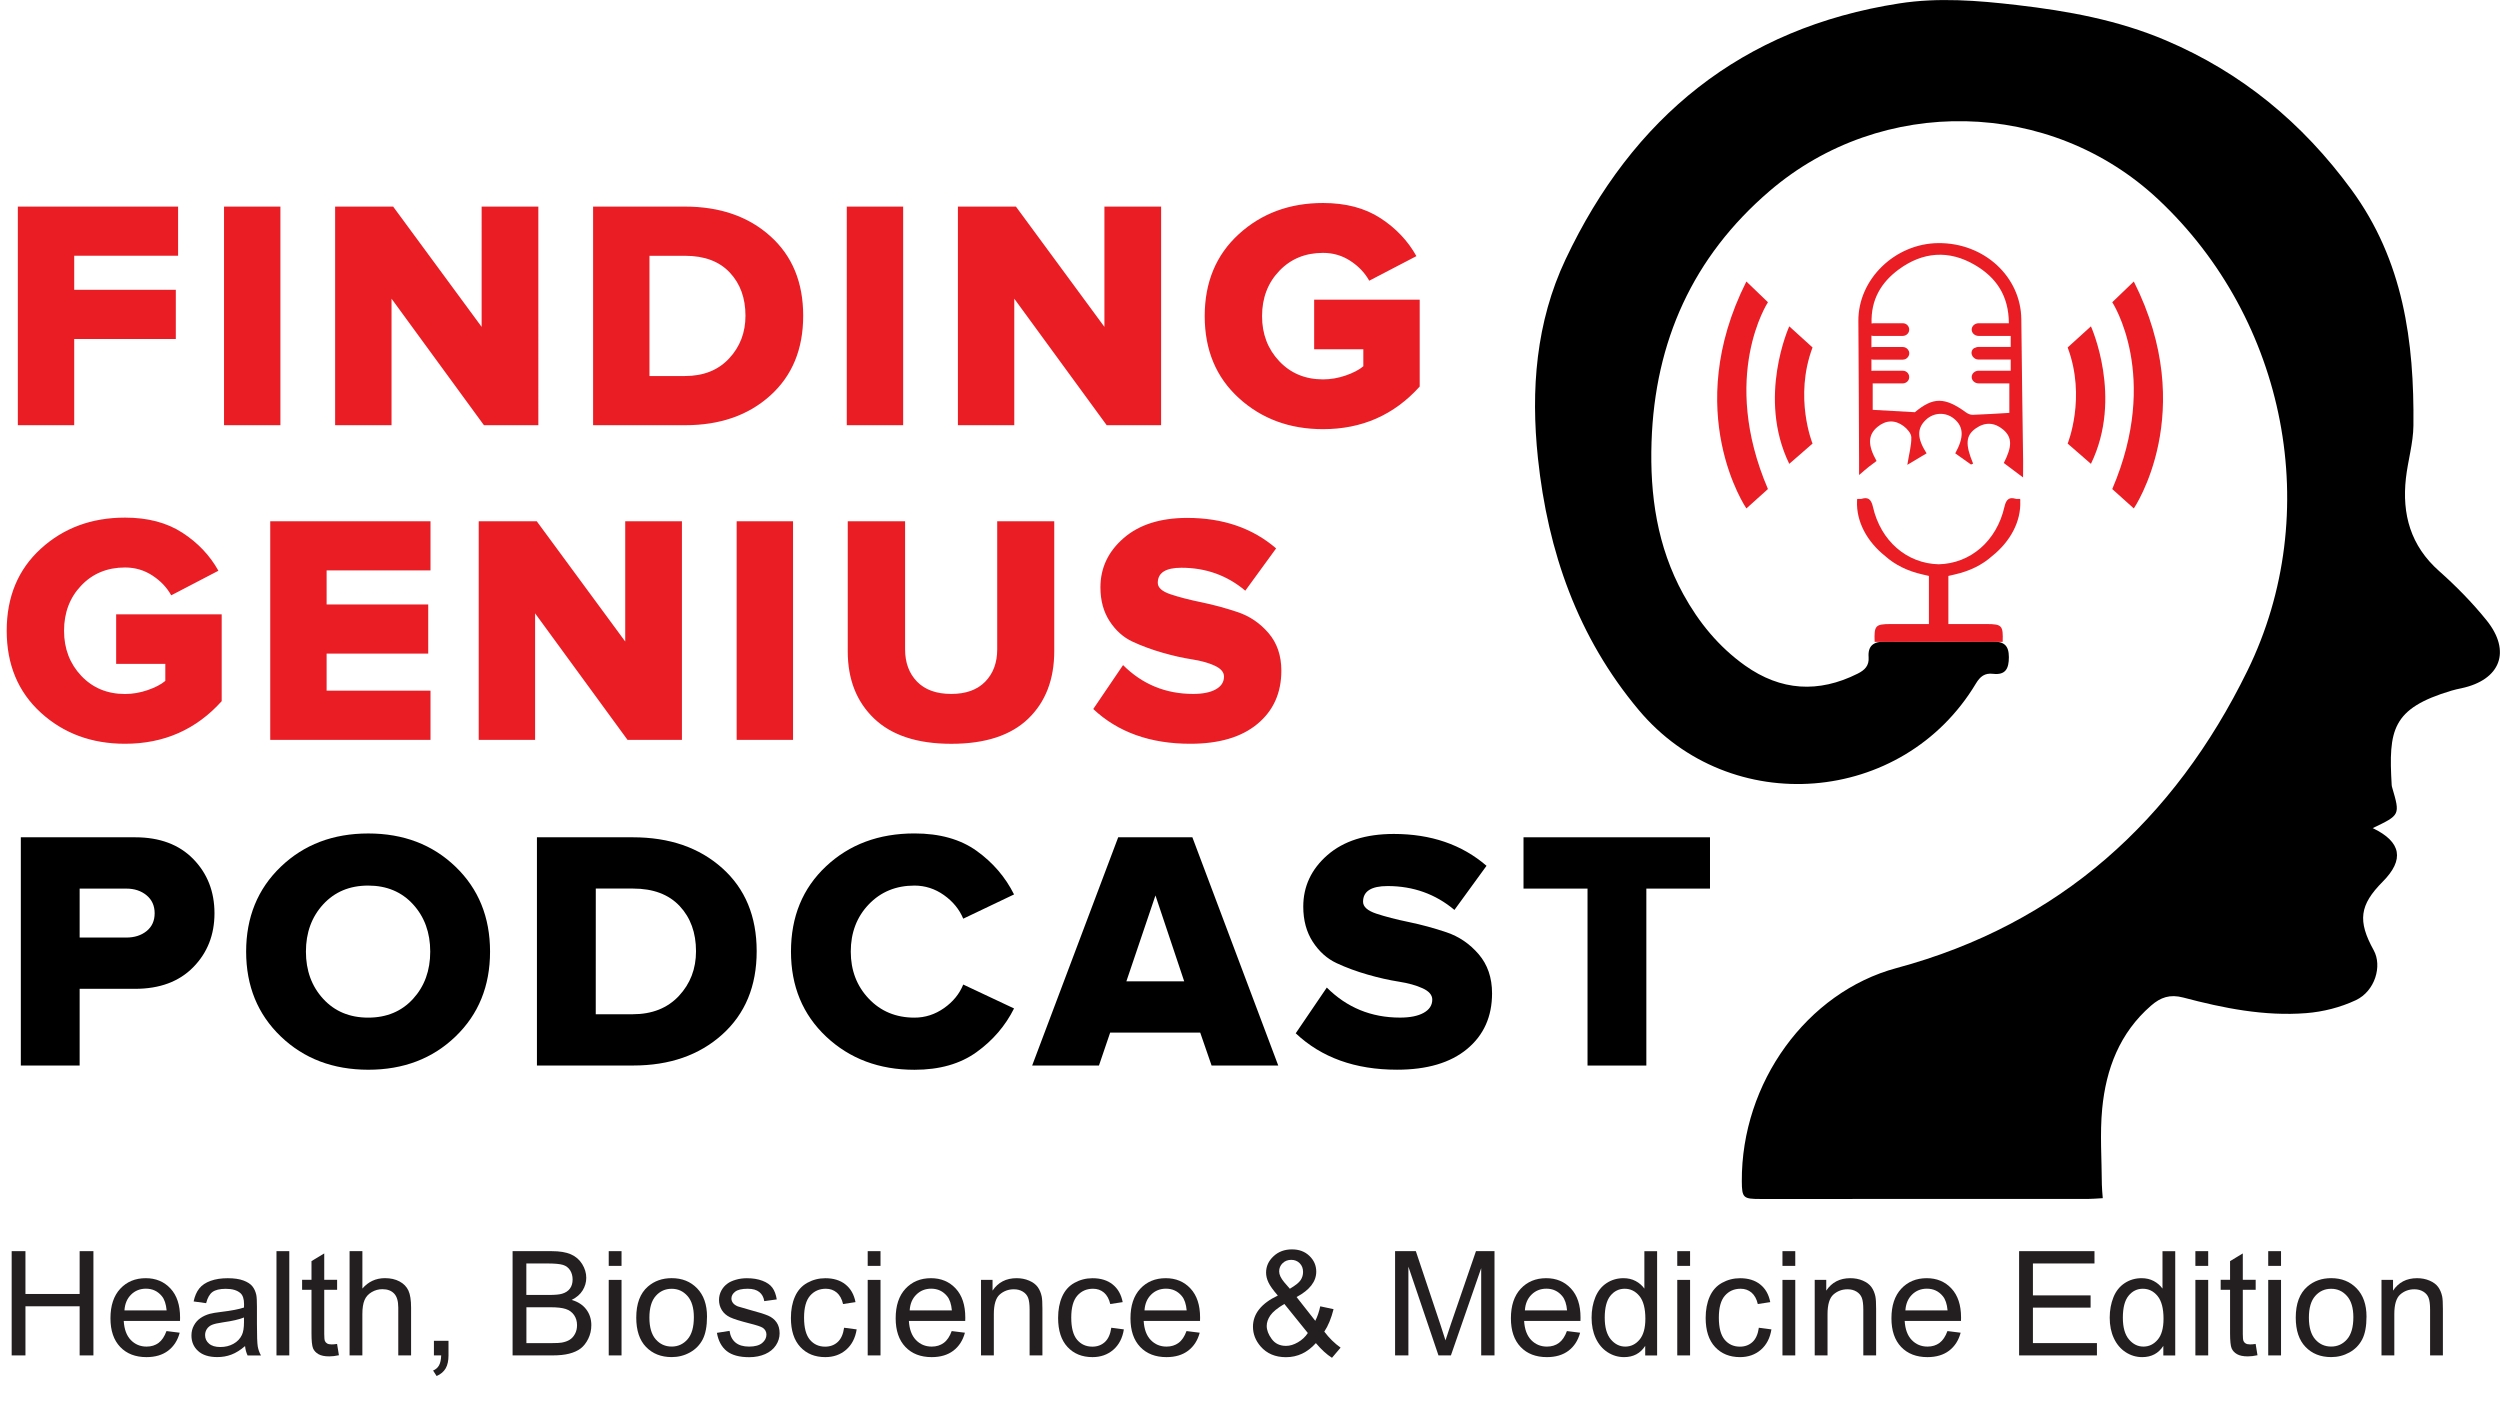 <?xml version="1.0" encoding="UTF-8"?> <!-- Generator: Adobe Illustrator 24.0.0, SVG Export Plug-In . SVG Version: 6.00 Build 0) --> <svg xmlns="http://www.w3.org/2000/svg" xmlns:xlink="http://www.w3.org/1999/xlink" version="1.1" id="Layer_1" x="0px" y="0px" viewBox="0 0 745.53 418.3" style="enable-background:new 0 0 745.53 418.3;" xml:space="preserve"> <style type="text/css"> .st0{fill:#EA1C24;} .st1{enable-background:new ;} .st2{fill:#231F20;} </style> <g> <path class="st0" d="M354.95,221.8c-11.92,0-21.57-3.45-28.93-10.36l8.89-13.1c5.73,5.73,12.71,8.6,20.92,8.6 c2.87,0,5.12-0.46,6.74-1.37c1.63-0.91,2.44-2.18,2.44-3.81c0-1.3-0.91-2.38-2.74-3.23c-1.82-0.85-4.1-1.48-6.84-1.91 c-2.74-0.42-5.68-1.09-8.84-2s-6.11-2-8.85-3.27c-2.74-1.27-5.02-3.31-6.84-6.11s-2.74-6.16-2.74-10.07c0-5.8,2.31-10.7,6.94-14.71 c4.63-4.01,10.95-6.01,18.96-6.01c10.62,0,19.45,3.03,26.49,9.09l-9.19,12.61c-5.41-4.56-11.76-6.84-19.06-6.84 c-4.69,0-7.04,1.5-7.04,4.5c0,1.43,1.27,2.57,3.81,3.42c2.54,0.85,5.62,1.65,9.24,2.39c3.62,0.75,7.22,1.73,10.8,2.93 c3.58,1.21,6.65,3.29,9.19,6.26c2.54,2.96,3.81,6.69,3.81,11.19c0,6.65-2.38,11.94-7.13,15.88 C370.23,219.83,363.55,221.8,354.95,221.8 M306.62,214.33c-5.18,4.98-12.82,7.48-22.92,7.48s-17.77-2.51-23.02-7.53 s-7.87-11.7-7.87-20.04v-38.8h17.1v38.21c0,3.97,1.19,7.18,3.57,9.63c2.38,2.44,5.78,3.66,10.21,3.66c4.37,0,7.74-1.22,10.12-3.66 s3.57-5.65,3.57-9.63v-38.21h17.01v38.7C314.39,202.61,311.8,209.34,306.62,214.33z M236.49,220.63h-16.81v-65.19h16.81V220.63z M203.35,220.63h-16.22l-27.56-37.73v37.73h-16.81v-65.19h17.3l26.39,35.87v-35.87h16.91v65.19H203.35z M128.38,220.63H80.59 v-65.19h47.79v14.66H97.4v10.16h30.3v14.66H97.4v11.04h30.98V220.63z M37.28,221.8c-9.97,0-18.34-3.1-25.12-9.29 C5.39,206.33,2,198.18,2,188.08c0-10.1,3.39-18.24,10.16-24.43c6.78-6.19,15.15-9.29,25.12-9.29c6.78,0,12.48,1.5,17.1,4.5 c4.63,3,8.21,6.78,10.75,11.34l-14.07,7.33c-1.3-2.35-3.18-4.32-5.62-5.91c-2.44-1.6-5.16-2.39-8.16-2.39 c-5.28,0-9.63,1.79-13.05,5.38c-3.42,3.58-5.13,8.08-5.13,13.49c0,5.34,1.71,9.82,5.13,13.44s7.77,5.42,13.05,5.42 c2.28,0,4.54-0.39,6.79-1.17s3.99-1.69,5.23-2.74v-5.08H34.64V183.2h31.47v25.9C58.49,217.57,48.88,221.8,37.28,221.8z M394.54,127.98c-9.97,0-18.34-3.1-25.12-9.29s-10.16-14.33-10.16-24.43s3.39-18.24,10.16-24.43c6.78-6.19,15.15-9.29,25.12-9.29 c6.78,0,12.48,1.5,17.1,4.5c4.63,3,8.21,6.78,10.75,11.34l-14.07,7.33c-1.3-2.35-3.18-4.32-5.62-5.91 c-2.44-1.6-5.16-2.39-8.16-2.39c-5.28,0-9.63,1.79-13.05,5.38c-3.42,3.58-5.13,8.08-5.13,13.49c0,5.34,1.71,9.82,5.13,13.44 s7.77,5.42,13.05,5.42c2.28,0,4.54-0.39,6.79-1.17s3.99-1.69,5.23-2.74v-5.08H391.9V89.37h31.47v25.9 C415.75,123.74,406.14,127.98,394.54,127.98z M346.25,126.8h-16.22l-27.56-37.73v37.73h-16.81V61.61h17.3l26.39,35.87V61.61h16.91 L346.25,126.8L346.25,126.8z M269.33,126.8h-16.81V61.61h16.81V126.8z M204.23,112.14c5.54,0,9.94-1.74,13.19-5.23 c3.26-3.49,4.89-7.74,4.89-12.75c0-5.28-1.56-9.58-4.69-12.9s-7.56-4.98-13.29-4.98h-10.65v35.87L204.23,112.14L204.23,112.14z M204.33,126.8h-27.46V61.61h27.37c10.43,0,18.91,2.93,25.46,8.8c6.55,5.86,9.82,13.78,9.82,23.75s-3.27,17.9-9.82,23.8 C223.15,123.86,214.69,126.8,204.33,126.8z M160.54,126.8h-16.22l-27.56-37.73v37.73H99.94V61.61h17.3l26.39,35.87V61.61h16.91 L160.54,126.8L160.54,126.8z M83.62,126.8H66.81V61.61h16.81C83.62,61.61,83.62,126.8,83.62,126.8z M22.13,126.8H5.32V61.61h47.79 v14.66H22.13v10.16h30.3v14.66h-30.3C22.13,101.09,22.13,126.8,22.13,126.8z"></path> <path d="M23.75,279.59L23.75,279.59h13.9c2.46,0,4.48-0.65,6.08-1.94c1.59-1.3,2.39-3.06,2.39-5.31c0-2.24-0.81-4.03-2.42-5.36 c-1.61-1.33-3.63-1.99-6.05-1.99h-13.9C23.75,264.99,23.75,279.59,23.75,279.59z M6.21,317.76v-68.07h34.08 c7.34,0,13.12,2.16,17.34,6.48s6.33,9.72,6.33,16.19c0,6.41-2.11,11.77-6.33,16.07c-4.22,4.3-10,6.45-17.34,6.45H23.75v22.87 L6.21,317.76L6.21,317.76z"></path> <path d="M96.37,269.7L96.37,269.7c-3.43,3.74-5.14,8.43-5.14,14.08s1.71,10.34,5.14,14.08s7.9,5.61,13.42,5.61s9.99-1.87,13.4-5.61 s5.11-8.43,5.11-14.08s-1.7-10.34-5.11-14.08s-7.88-5.61-13.4-5.61C104.27,264.09,99.8,265.96,96.37,269.7 M83.74,309.09 c-6.89-6.61-10.34-15.05-10.34-25.31s3.45-18.7,10.34-25.31c6.89-6.61,15.59-9.92,26.08-9.92s19.17,3.31,26.03,9.92 c6.86,6.61,10.29,15.05,10.29,25.31s-3.43,18.7-10.29,25.31s-15.54,9.92-26.03,9.92C99.33,319,90.63,315.7,83.74,309.09z"></path> <path d="M177.66,302.46L177.66,302.46h11.01c5.78,0,10.37-1.82,13.78-5.46c3.4-3.64,5.11-8.08,5.11-13.33 c0-5.51-1.63-10.01-4.88-13.48c-3.26-3.47-7.89-5.21-13.9-5.21h-11.11L177.66,302.46L177.66,302.46z M160.12,317.76v-68.07h28.6 c10.91,0,19.79,3.06,26.65,9.19c6.85,6.13,10.28,14.39,10.28,24.79s-3.43,18.68-10.28,24.84s-15.7,9.24-26.55,9.24h-28.7V317.76z"></path> <path d="M235.88,283.77c0-10.4,3.48-18.87,10.44-25.41c6.96-6.54,15.75-9.82,26.38-9.82c7.54,0,13.73,1.74,18.56,5.21 c4.83,3.47,8.55,7.8,11.14,12.98l-15.15,7.23c-1.16-2.79-3.08-5.13-5.75-7.03c-2.67-1.89-5.61-2.84-8.8-2.84 c-5.51,0-10.06,1.87-13.63,5.61s-5.36,8.43-5.36,14.08c0,5.58,1.79,10.26,5.36,14.03s8.11,5.66,13.63,5.66 c3.19,0,6.13-0.95,8.82-2.84c2.69-1.89,4.6-4.24,5.73-7.03l15.15,7.13c-2.59,5.18-6.32,9.53-11.19,13.03 c-4.87,3.51-11.04,5.26-18.51,5.26c-10.53,0-19.3-3.29-26.31-9.87C239.38,302.56,235.88,294.1,235.88,283.77"></path> <path d="M335.9,292.64L335.9,292.64h17.24l-8.57-25.61L335.9,292.64z M307.8,317.76l25.66-68.07h22.12l25.61,68.07h-19.88 l-3.39-9.82h-26.86l-3.34,9.82H307.8z"></path> <path d="M386.4,308.14l9.27-13.64c5.98,5.97,13.25,8.96,21.83,8.96c2.99,0,5.34-0.47,7.05-1.42s2.57-2.26,2.57-3.96 c0-1.36-0.96-2.48-2.87-3.36c-1.91-0.88-4.29-1.54-7.15-1.99c-2.86-0.45-5.94-1.14-9.24-2.09c-3.31-0.95-6.39-2.08-9.24-3.41 c-2.86-1.33-5.23-3.45-7.13-6.37c-1.89-2.92-2.84-6.42-2.84-10.5c0-6.06,2.41-11.18,7.22-15.38c4.82-4.19,11.41-6.29,19.78-6.29 c11.09,0,20.31,3.17,27.65,9.5l-9.57,13.16c-5.65-4.74-12.29-7.12-19.93-7.12c-4.88,0-7.32,1.56-7.32,4.68 c0,1.49,1.33,2.68,3.99,3.56s5.87,1.71,9.64,2.49c3.77,0.78,7.52,1.8,11.26,3.06c3.74,1.26,6.93,3.44,9.59,6.54 s3.99,6.99,3.99,11.67c0,6.94-2.48,12.47-7.45,16.59S425.57,319,416.6,319C404.14,319,394.07,315.38,386.4,308.14"></path> <polygon points="454.33,264.99 454.33,249.69 509.94,249.69 509.94,264.99 490.96,264.99 490.96,317.76 473.42,317.76 473.42,264.99 "></polygon> <path d="M707.57,246.95c8.61,4.13,9.48,9.44,2.98,15.98c-6.91,6.97-7.53,11.68-2.68,20.45c2.58,4.67,0.41,12.18-5.34,14.89 c-4.55,2.14-9.77,3.47-14.8,3.86c-12.46,0.98-24.67-1.48-36.65-4.65c-3.99-1.05-6.76-0.07-9.62,2.42 c-9.36,8.12-13.42,18.88-14.56,30.72c-0.72,7.48-0.13,15.09-0.1,22.65c0.01,1.22,0.16,2.45,0.27,4.04 c-1.72,0.09-3.07,0.23-4.42,0.23c-32.57,0.01-65.15,0.01-97.72,0.01c-5.04,0-5.47-0.3-5.5-5.27c-0.17-29.4,19.39-56.41,46.16-63.6 c48.62-13.07,82.8-44.1,104.63-88.68c23.02-47.03,11.62-104.7-26.62-140.55c-32.08-30.07-82.39-31.23-115.92-2.46 c-22.86,19.61-34.18,44.81-35.17,74.77c-0.53,15.89,1.67,31.22,9.45,45.41c4.63,8.44,10.59,15.72,18.43,21.3 c10.64,7.56,21.89,8.29,33.59,2.42c2.11-1.06,3.45-2.35,3.26-4.93c-0.25-3.38,1.48-4.67,4.84-4.63c10.73,0.11,21.46,0.11,32.19,0 c3.34-0.03,4.79,1.13,4.8,4.63c0,3.44-0.99,5.42-4.74,4.98c-2.47-0.29-3.83,0.8-5.1,2.91c-21.79,36.35-73.27,40.38-100.5,7.93 c-18.26-21.75-27.15-47.29-30.1-75.13c-2.16-20.42-0.6-40.59,8.24-59.31c20-42.36,52.48-69,99.49-76.32 c11.68-1.82,23.37-0.88,35.09,0.48c15.25,1.77,30.19,4.49,44.4,10.53c22.65,9.62,40.76,24.61,55.34,44.49 c15.55,21.2,18.78,45.29,18.52,70.39c-0.05,5.24-1.65,10.45-2.24,15.71c-1.2,10.78,1.41,20.14,9.87,27.65 c5.08,4.51,9.91,9.42,14.17,14.7c7.48,9.28,4.15,17.8-7.5,20.28c-0.99,0.21-1.98,0.42-2.94,0.71 c-17.86,5.33-18.79,11.76-17.84,28.17c0.01,0.25,0.08,0.5,0.15,0.74C715.77,243.04,715.77,243.04,707.57,246.95"></path> <path class="st0" d="M599.62,103.45L599.62,103.45h-9.57c-0.36,0-0.7,0.09-1,0.24c-1.01,0.25-1.38,1.47-0.93,2.31 c0.3,0.71,1.05,1.22,1.93,1.22h9.57V109v0.45v1.1h-9.57c-1.14,0-2.07,0.85-2.07,1.89s0.93,1.89,2.07,1.89h9.16v8.8 c-3.63,0.21-7.28,0.46-10.94,0.58c-0.66,0.02-1.44-0.32-1.99-0.72c-6.39-4.67-9.85-4.55-15.24-0.06 c-4.58-0.26-8.41-0.48-12.58-0.71v-7.9c0.06,0.01,0.12,0.02,0.18,0.02h8.75c0.86,0,1.66-0.55,1.89-1.38 c0.34-1.26-0.61-2.4-1.82-2.4h-8.82c-0.11,0-0.22,0.01-0.32,0.03h-0.24v-3.44c0.18,0.06,0.36,0.1,0.56,0.1h8.82 c0.69,0,1.29-0.38,1.62-0.93c0.05-0.07,0.08-0.15,0.12-0.22l0,0c0.27-0.53,0.22-1.21-0.14-1.72c-0.03-0.04-0.05-0.08-0.08-0.12 c-0.02-0.02-0.03-0.04-0.05-0.05c-0.35-0.44-0.88-0.72-1.47-0.72h-8.82c-0.2,0-0.38,0.04-0.56,0.09v-3.5 c0.18,0.06,0.36,0.1,0.56,0.1h8.75c0.86,0,1.66-0.55,1.89-1.38c0.34-1.26-0.61-2.4-1.82-2.4h-8.82c-0.18,0-0.35,0.03-0.51,0.08 c-0.26-7.13,2.87-12.27,8.09-16.12c7.18-5.29,14.97-5.89,22.74-1.33c6.31,3.7,10.08,9.11,10.11,17.37h-9.02 c-1.14,0-2.07,0.85-2.07,1.89s0.93,1.89,2.07,1.89h9.57L599.62,103.45L599.62,103.45z M603.32,137.59 c-0.18-14.12-0.41-28.25-0.54-42.37c-0.12-12.7-11.05-22.8-24.68-22.72c-13.02,0.08-24.01,10.81-23.91,23.25 c0.11,13.74,0.15,27.48,0.21,41.23c0.01,1.36,0,2.73,0,4.68c1.31-1.12,2.06-1.79,2.84-2.41c0.78-0.62,1.6-1.2,2.37-1.78 c-2.67-4.71-2.59-7.79,0.27-10.16c2.49-2.07,5.23-2.16,7.78-0.26c1.06,0.79,2.3,2.19,2.32,3.34c0.06,2.39-0.64,4.8-1.19,8.23 c2.06-1.23,3.88-2.32,5.74-3.43c-2.89-4.51-2.89-7.46-0.21-10c2.37-2.25,5.91-2.38,8.42-0.31c2.88,2.37,3,5.52,0.34,10.31 c1.54,1.1,3.08,2.22,4.65,3.3c0.12,0.08,0.45-0.15,0.67-0.24c-2.37-5.73-2.23-8.37,0.8-10.51c2.75-1.94,5.59-1.8,8.15,0.35 c2.75,2.32,2.74,5.05,0.21,9.98c1.63,1.22,3.25,2.44,5.74,4.31C603.32,140.3,603.33,138.95,603.32,137.59z"></path> <path class="st0" d="M602.5,149.28c-0.01,0-0.02-0.01-0.03-0.01c-0.01-0.16-0.01-0.33-0.03-0.49c-0.41,0-0.82,0-1.23,0 c-1.85-0.58-2.9-0.1-3.45,2.33c-2.32,10.25-10.14,16.94-19.62,17.17c-9.48-0.23-17.3-6.92-19.62-17.17 c-0.55-2.43-1.6-2.91-3.45-2.33c-0.41,0-0.82,0-1.23,0c-0.01,0.16-0.02,0.33-0.03,0.49c-0.01,0-0.02,0.01-0.03,0.01 c0.01,0.04,0.02,0.07,0.02,0.11c-0.28,6.13,2.96,12.11,8.38,16.43c2.95,2.63,6.64,4.47,11.14,5.49c0.63,0.16,1.26,0.31,1.91,0.44 c0,2.28,0,4.68,0,7.07c0,2.28,0,4.56,0,7.28c-3.72,0-8.34-0.01-11.42,0c-4.57,0.02-4.94,0.43-4.77,5.32h17.41h3.36h17.41 c0.18-4.89-0.2-5.3-4.77-5.32c-3.08-0.02-7.69,0-11.42,0c0-2.72,0-5,0-7.28c0-2.39,0-4.78,0-7.07c0.65-0.13,1.28-0.27,1.91-0.44 c4.5-1.02,8.19-2.86,11.14-5.49c5.41-4.32,8.66-10.3,8.38-16.43C602.48,149.36,602.49,149.32,602.5,149.28"></path> <path class="st0" d="M629.9,90.13c0,0,14.46,21.98,0,55.71l6.43,5.78c0,0,19.6-28.72,0-67.67L629.9,90.13z"></path> <path class="st0" d="M616.6,103.62l6.94-6.3c0,0,9.64,21.21,0,41l-6.94-6.04C616.6,132.28,622.21,118.53,616.6,103.62"></path> <path class="st0" d="M527.22,90.13c0,0-14.46,21.98,0,55.71l-6.43,5.78c0,0-19.6-28.72,0-67.67L527.22,90.13z"></path> <path class="st0" d="M540.52,103.62l-6.94-6.3c0,0-9.64,21.21,0,41l6.94-6.04C540.52,132.28,534.91,118.53,540.52,103.62"></path> <g class="st1"> <path class="st2" d="M3.48,404.2v-31.09h4.11v12.77h16.16v-12.77h4.11v31.09h-4.11v-14.65H7.59v14.65H3.48z"></path> <path class="st2" d="M49.65,396.94l3.94,0.49c-0.62,2.3-1.77,4.09-3.46,5.37c-1.68,1.27-3.83,1.91-6.45,1.91 c-3.29,0-5.91-1.01-7.84-3.04c-1.93-2.03-2.9-4.87-2.9-8.54c0-3.79,0.98-6.73,2.93-8.82c1.95-2.09,4.48-3.14,7.59-3.14 c3.01,0,5.47,1.03,7.38,3.08c1.91,2.05,2.86,4.93,2.86,8.65c0,0.23-0.01,0.57-0.02,1.02H36.9c0.14,2.47,0.84,4.37,2.1,5.68 c1.26,1.31,2.83,1.97,4.71,1.97c1.4,0,2.59-0.37,3.58-1.1C48.28,399.73,49.06,398.55,49.65,396.94z M37.11,390.77h12.58 c-0.17-1.89-0.65-3.32-1.44-4.26c-1.22-1.47-2.79-2.21-4.73-2.21c-1.75,0-3.23,0.59-4.42,1.76 C37.9,387.24,37.24,388.81,37.11,390.77z"></path> <path class="st2" d="M73.08,401.42c-1.41,1.2-2.77,2.05-4.08,2.54c-1.31,0.5-2.71,0.74-4.21,0.74c-2.47,0-4.38-0.6-5.71-1.81 c-1.33-1.21-1.99-2.75-1.99-4.63c0-1.1,0.25-2.11,0.75-3.02c0.5-0.91,1.16-1.64,1.97-2.19c0.81-0.55,1.73-0.97,2.75-1.25 c0.75-0.2,1.88-0.39,3.39-0.57c3.08-0.37,5.35-0.81,6.81-1.31c0.01-0.52,0.02-0.86,0.02-1c0-1.55-0.36-2.65-1.08-3.29 c-0.98-0.86-2.42-1.29-4.35-1.29c-1.8,0-3.12,0.32-3.98,0.94s-1.49,1.74-1.9,3.34l-3.73-0.51c0.34-1.6,0.9-2.89,1.68-3.87 s1.9-1.74,3.37-2.27c1.47-0.53,3.17-0.79,5.11-0.79c1.92,0,3.48,0.23,4.69,0.68c1.2,0.45,2.09,1.02,2.65,1.71s0.96,1.55,1.19,2.6 c0.13,0.65,0.19,1.82,0.19,3.52v5.09c0,3.55,0.08,5.79,0.24,6.73c0.16,0.94,0.48,1.84,0.96,2.7h-3.99 C73.45,403.4,73.19,402.48,73.08,401.42z M72.76,392.89c-1.39,0.57-3.46,1.05-6.23,1.44c-1.57,0.23-2.68,0.48-3.33,0.76 c-0.65,0.28-1.15,0.7-1.51,1.24c-0.35,0.54-0.53,1.15-0.53,1.81c0,1.02,0.38,1.87,1.16,2.54c0.77,0.68,1.9,1.02,3.38,1.02 c1.47,0,2.78-0.32,3.92-0.96c1.15-0.64,1.99-1.52,2.52-2.64c0.41-0.86,0.62-2.13,0.62-3.82V392.89z"></path> <path class="st2" d="M82.45,404.2v-31.09h3.82v31.09H82.45z"></path> <path class="st2" d="M100.52,400.78l0.55,3.37c-1.07,0.23-2.04,0.34-2.88,0.34c-1.39,0-2.46-0.22-3.22-0.66 c-0.76-0.44-1.3-1.01-1.61-1.73s-0.47-2.22-0.47-4.51v-12.96h-2.8v-2.97h2.8v-5.58l3.8-2.29v7.87h3.84v2.97h-3.84v13.17 c0,1.09,0.07,1.79,0.2,2.1c0.13,0.31,0.35,0.56,0.66,0.74c0.3,0.18,0.74,0.28,1.3,0.28C99.27,400.93,99.83,400.88,100.52,400.78z"></path> <path class="st2" d="M104.25,404.2v-31.09h3.82v11.15c1.78-2.06,4.03-3.1,6.74-3.1c1.67,0,3.12,0.33,4.35,0.99 c1.23,0.66,2.11,1.57,2.64,2.72s0.79,2.84,0.79,5.05v14.27h-3.82v-14.27c0-1.91-0.41-3.3-1.24-4.17c-0.83-0.87-2-1.3-3.51-1.3 c-1.13,0-2.19,0.29-3.19,0.88c-1,0.59-1.71,1.38-2.13,2.39c-0.42,1-0.64,2.39-0.64,4.16v12.32H104.25z"></path> <path class="st2" d="M129.4,404.2v-4.35h4.35v4.35c0,1.6-0.28,2.89-0.85,3.87c-0.57,0.98-1.46,1.74-2.69,2.28l-1.06-1.63 c0.81-0.35,1.4-0.87,1.78-1.56c0.38-0.69,0.59-1.67,0.64-2.96H129.4z"></path> <path class="st2" d="M152.86,404.2v-31.09h11.66c2.38,0,4.28,0.31,5.72,0.94c1.43,0.63,2.56,1.6,3.37,2.91s1.22,2.68,1.22,4.1 c0,1.33-0.36,2.58-1.08,3.75c-0.72,1.17-1.81,2.12-3.27,2.84c1.88,0.55,3.33,1.49,4.34,2.82c1.01,1.33,1.52,2.9,1.52,4.71 c0,1.46-0.31,2.81-0.92,4.06c-0.62,1.25-1.38,2.22-2.28,2.9c-0.9,0.68-2.04,1.19-3.4,1.54s-3.04,0.52-5.02,0.52H152.86z M156.97,386.17h6.72c1.82,0,3.13-0.12,3.92-0.36c1.05-0.31,1.83-0.83,2.36-1.55c0.53-0.72,0.79-1.63,0.79-2.71 c0-1.03-0.25-1.94-0.74-2.73c-0.5-0.78-1.2-1.32-2.12-1.61s-2.5-0.43-4.73-0.43h-6.21V386.17z M156.97,400.53h7.74 c1.33,0,2.26-0.05,2.8-0.15c0.95-0.17,1.74-0.45,2.38-0.85c0.64-0.4,1.16-0.97,1.57-1.73c0.41-0.76,0.62-1.63,0.62-2.62 c0-1.16-0.3-2.17-0.89-3.02c-0.59-0.85-1.42-1.46-2.47-1.8c-1.05-0.35-2.57-0.52-4.55-0.52h-7.19V400.53z"></path> <path class="st2" d="M181.53,377.5v-4.39h3.82v4.39H181.53z M181.53,404.2v-22.52h3.82v22.52H181.53z"></path> <path class="st2" d="M189.74,392.93c0-4.17,1.16-7.26,3.48-9.27c1.94-1.67,4.3-2.5,7.08-2.5c3.1,0,5.63,1.01,7.59,3.04 c1.96,2.03,2.95,4.83,2.95,8.41c0,2.9-0.44,5.18-1.3,6.84c-0.87,1.66-2.14,2.95-3.8,3.87s-3.47,1.38-5.44,1.38 c-3.15,0-5.7-1.01-7.65-3.03S189.74,396.74,189.74,392.93z M193.66,392.93c0,2.88,0.63,5.04,1.89,6.48 c1.26,1.44,2.84,2.15,4.75,2.15c1.89,0,3.47-0.72,4.73-2.16c1.26-1.44,1.89-3.64,1.89-6.59c0-2.79-0.63-4.9-1.9-6.33 c-1.27-1.44-2.84-2.15-4.72-2.15c-1.91,0-3.49,0.71-4.75,2.14C194.29,387.89,193.66,390.05,193.66,392.93z"></path> <path class="st2" d="M213.79,397.47l3.77-0.59c0.21,1.51,0.8,2.67,1.77,3.48c0.97,0.81,2.32,1.21,4.06,1.21 c1.75,0,3.05-0.36,3.9-1.07s1.27-1.55,1.27-2.51c0-0.86-0.38-1.54-1.12-2.04c-0.52-0.34-1.82-0.77-3.9-1.29 c-2.8-0.71-4.74-1.32-5.82-1.83c-1.08-0.52-1.9-1.23-2.46-2.14c-0.56-0.91-0.84-1.92-0.84-3.02c0-1,0.23-1.93,0.69-2.79 c0.46-0.86,1.08-1.57,1.88-2.13c0.59-0.44,1.4-0.81,2.43-1.11c1.02-0.3,2.12-0.46,3.3-0.46c1.77,0,3.32,0.25,4.65,0.76 c1.34,0.51,2.32,1.2,2.96,2.07c0.64,0.87,1.07,2.03,1.31,3.49l-3.73,0.51c-0.17-1.16-0.66-2.06-1.47-2.71s-1.96-0.98-3.45-0.98 c-1.75,0-3,0.29-3.75,0.87c-0.75,0.58-1.12,1.26-1.12,2.04c0,0.5,0.16,0.94,0.47,1.34c0.31,0.41,0.8,0.75,1.46,1.02 c0.38,0.14,1.51,0.47,3.37,0.98c2.7,0.72,4.58,1.31,5.65,1.77c1.07,0.46,1.9,1.13,2.51,2c0.61,0.88,0.91,1.97,0.91,3.27 c0,1.27-0.37,2.47-1.11,3.59c-0.74,1.12-1.81,1.99-3.21,2.61c-1.4,0.61-2.98,0.92-4.75,0.92c-2.93,0-5.16-0.61-6.69-1.82 S214.21,399.86,213.79,397.47z"></path> <path class="st2" d="M251.72,395.95l3.75,0.49c-0.41,2.59-1.46,4.61-3.15,6.08c-1.69,1.46-3.76,2.19-6.22,2.19 c-3.08,0-5.56-1.01-7.43-3.02c-1.87-2.01-2.81-4.9-2.81-8.66c0-2.43,0.4-4.56,1.21-6.38c0.81-1.82,2.03-3.19,3.68-4.1 c1.65-0.91,3.44-1.37,5.38-1.37c2.45,0,4.45,0.62,6,1.86s2.55,2.99,2.99,5.27l-3.71,0.57c-0.35-1.51-0.98-2.65-1.88-3.42 c-0.9-0.76-1.98-1.14-3.26-1.14c-1.92,0-3.48,0.69-4.69,2.07c-1.2,1.38-1.8,3.56-1.8,6.54c0,3.03,0.58,5.22,1.74,6.6 c1.16,1.37,2.67,2.06,4.54,2.06c1.5,0,2.75-0.46,3.75-1.38S251.46,397.85,251.72,395.95z"></path> <path class="st2" d="M258.76,377.5v-4.39h3.82v4.39H258.76z M258.76,404.2v-22.52h3.82v22.52H258.76z"></path> <path class="st2" d="M283.81,396.94l3.94,0.49c-0.62,2.3-1.77,4.09-3.46,5.37c-1.68,1.27-3.83,1.91-6.45,1.91 c-3.29,0-5.91-1.01-7.84-3.04c-1.93-2.03-2.9-4.87-2.9-8.54c0-3.79,0.98-6.73,2.93-8.82c1.95-2.09,4.48-3.14,7.59-3.14 c3.01,0,5.47,1.03,7.38,3.08c1.91,2.05,2.86,4.93,2.86,8.65c0,0.23-0.01,0.57-0.02,1.02h-16.8c0.14,2.47,0.84,4.37,2.1,5.68 c1.26,1.31,2.83,1.97,4.71,1.97c1.4,0,2.59-0.37,3.58-1.1C282.44,399.73,283.23,398.55,283.81,396.94z M271.28,390.77h12.58 c-0.17-1.89-0.65-3.32-1.44-4.26c-1.22-1.47-2.79-2.21-4.73-2.21c-1.75,0-3.23,0.59-4.42,1.76 C272.06,387.24,271.4,388.81,271.28,390.77z"></path> <path class="st2" d="M292.55,404.2v-22.52h3.44v3.2c1.65-2.47,4.04-3.71,7.17-3.71c1.36,0,2.6,0.24,3.74,0.73 c1.14,0.49,1.99,1.13,2.56,1.92c0.57,0.79,0.96,1.73,1.19,2.82c0.14,0.71,0.21,1.94,0.21,3.71v13.85h-3.82v-13.7 c0-1.56-0.15-2.72-0.45-3.49c-0.3-0.77-0.82-1.38-1.58-1.84c-0.76-0.46-1.64-0.69-2.66-0.69c-1.63,0-3.03,0.52-4.21,1.55 c-1.18,1.03-1.77,2.99-1.77,5.87v12.3H292.55z"></path> <path class="st2" d="M331.4,395.95l3.75,0.49c-0.41,2.59-1.46,4.61-3.15,6.08c-1.69,1.46-3.76,2.19-6.22,2.19 c-3.08,0-5.56-1.01-7.43-3.02c-1.87-2.01-2.81-4.9-2.81-8.66c0-2.43,0.4-4.56,1.21-6.38c0.81-1.82,2.03-3.19,3.68-4.1 c1.65-0.91,3.44-1.37,5.38-1.37c2.45,0,4.45,0.62,6,1.86s2.55,2.99,2.99,5.27l-3.71,0.57c-0.35-1.51-0.98-2.65-1.88-3.42 c-0.9-0.76-1.98-1.14-3.26-1.14c-1.92,0-3.48,0.69-4.69,2.07c-1.2,1.38-1.8,3.56-1.8,6.54c0,3.03,0.58,5.22,1.74,6.6 c1.16,1.37,2.67,2.06,4.54,2.06c1.5,0,2.75-0.46,3.75-1.38S331.13,397.85,331.4,395.95z"></path> <path class="st2" d="M353.83,396.94l3.94,0.49c-0.62,2.3-1.77,4.09-3.46,5.37c-1.68,1.27-3.83,1.91-6.45,1.91 c-3.29,0-5.91-1.01-7.84-3.04c-1.93-2.03-2.9-4.87-2.9-8.54c0-3.79,0.98-6.73,2.93-8.82c1.95-2.09,4.48-3.14,7.59-3.14 c3.01,0,5.47,1.03,7.38,3.08c1.91,2.05,2.86,4.93,2.86,8.65c0,0.23-0.01,0.57-0.02,1.02h-16.8c0.14,2.47,0.84,4.37,2.1,5.68 c1.26,1.31,2.83,1.97,4.71,1.97c1.4,0,2.59-0.37,3.58-1.1C352.47,399.73,353.25,398.55,353.83,396.94z M341.3,390.77h12.58 c-0.17-1.89-0.65-3.32-1.44-4.26c-1.22-1.47-2.79-2.21-4.73-2.21c-1.75,0-3.23,0.59-4.42,1.76 C342.09,387.24,341.43,388.81,341.3,390.77z"></path> <path class="st2" d="M392.41,400.53c-1.26,1.4-2.63,2.45-4.11,3.15s-3.09,1.05-4.81,1.05c-3.18,0-5.71-1.07-7.57-3.22 c-1.51-1.75-2.27-3.71-2.27-5.87c0-1.92,0.62-3.66,1.86-5.21c1.24-1.55,3.08-2.91,5.55-4.08c-1.4-1.61-2.33-2.92-2.8-3.92 s-0.7-1.97-0.7-2.91c0-1.87,0.73-3.49,2.2-4.87c1.46-1.38,3.3-2.07,5.52-2.07c2.12,0,3.86,0.65,5.21,1.95 c1.35,1.3,2.03,2.86,2.03,4.69c0,2.96-1.96,5.48-5.87,7.57l5.58,7.1c0.64-1.24,1.13-2.69,1.48-4.33l3.97,0.85 c-0.68,2.71-1.6,4.95-2.76,6.7c1.43,1.89,3.05,3.49,4.86,4.77l-2.57,3.03C395.64,403.93,394.05,402.46,392.41,400.53z M390.01,397.52l-7-8.67c-2.06,1.23-3.46,2.37-4.18,3.42c-0.72,1.05-1.08,2.1-1.08,3.13c0,1.26,0.5,2.57,1.5,3.92 c1,1.36,2.42,2.04,4.26,2.04c1.15,0,2.33-0.36,3.55-1.07C388.3,399.57,389.28,398.65,390.01,397.52z M384.65,384.32 c1.65-0.98,2.73-1.83,3.21-2.57c0.49-0.74,0.73-1.55,0.73-2.44c0-1.06-0.34-1.93-1.01-2.6c-0.67-0.67-1.51-1.01-2.51-1.01 c-1.03,0-1.89,0.33-2.58,1c-0.69,0.67-1.03,1.48-1.03,2.44c0,0.48,0.12,0.99,0.37,1.52c0.25,0.53,0.62,1.09,1.11,1.69 L384.65,384.32z"></path> <path class="st2" d="M416.03,404.2v-31.09h6.19l7.36,22.01c0.68,2.05,1.17,3.58,1.48,4.6c0.35-1.13,0.91-2.79,1.65-4.98 l7.44-21.63h5.53v31.09h-3.97v-26.02l-9.03,26.02h-3.71L420,377.73v26.47H416.03z"></path> <path class="st2" d="M467.27,396.94l3.94,0.49c-0.62,2.3-1.77,4.09-3.46,5.37c-1.68,1.27-3.83,1.91-6.45,1.91 c-3.29,0-5.91-1.01-7.84-3.04c-1.93-2.03-2.89-4.87-2.89-8.54c0-3.79,0.98-6.73,2.93-8.82c1.95-2.09,4.48-3.14,7.59-3.14 c3.01,0,5.47,1.03,7.38,3.08s2.86,4.93,2.86,8.65c0,0.23-0.01,0.57-0.02,1.02h-16.8c0.14,2.47,0.84,4.37,2.1,5.68 c1.26,1.31,2.83,1.97,4.71,1.97c1.4,0,2.59-0.37,3.58-1.1C465.9,399.73,466.69,398.55,467.27,396.94z M454.74,390.77h12.58 c-0.17-1.89-0.65-3.32-1.44-4.26c-1.22-1.47-2.79-2.21-4.73-2.21c-1.75,0-3.23,0.59-4.42,1.76 C455.52,387.24,454.86,388.81,454.74,390.77z"></path> <path class="st2" d="M490.62,404.2v-2.84c-1.43,2.23-3.53,3.35-6.3,3.35c-1.8,0-3.45-0.5-4.95-1.48s-2.67-2.37-3.5-4.15 s-1.24-3.81-1.24-6.12c0-2.25,0.37-4.29,1.12-6.12c0.75-1.83,1.87-3.23,3.37-4.21c1.5-0.98,3.17-1.46,5.03-1.46 c1.36,0,2.57,0.29,3.63,0.86c1.06,0.57,1.92,1.32,2.59,2.24v-11.15h3.8v31.09H490.62z M478.55,392.96c0,2.88,0.61,5.04,1.82,6.47 s2.65,2.14,4.3,2.14c1.67,0,3.09-0.68,4.25-2.05s1.75-3.45,1.75-6.25c0-3.08-0.59-5.34-1.78-6.79c-1.19-1.44-2.65-2.16-4.39-2.16 c-1.7,0-3.11,0.69-4.25,2.08C479.12,387.79,478.55,389.97,478.55,392.96z"></path> <path class="st2" d="M500.18,377.5v-4.39H504v4.39H500.18z M500.18,404.2v-22.52H504v22.52H500.18z"></path> <path class="st2" d="M524.51,395.95l3.75,0.49c-0.41,2.59-1.46,4.61-3.15,6.08c-1.69,1.46-3.76,2.19-6.22,2.19 c-3.08,0-5.56-1.01-7.43-3.02c-1.87-2.01-2.81-4.9-2.81-8.66c0-2.43,0.4-4.56,1.21-6.38c0.81-1.82,2.03-3.19,3.68-4.1 c1.65-0.91,3.44-1.37,5.38-1.37c2.45,0,4.45,0.62,6,1.86c1.56,1.24,2.55,2.99,2.99,5.27l-3.71,0.57 c-0.35-1.51-0.98-2.65-1.88-3.42c-0.9-0.76-1.98-1.14-3.25-1.14c-1.92,0-3.49,0.69-4.69,2.07c-1.2,1.38-1.8,3.56-1.8,6.54 c0,3.03,0.58,5.22,1.74,6.6c1.16,1.37,2.67,2.06,4.54,2.06c1.5,0,2.75-0.46,3.75-1.38S524.24,397.85,524.51,395.95z"></path> <path class="st2" d="M531.55,377.5v-4.39h3.82v4.39H531.55z M531.55,404.2v-22.52h3.82v22.52H531.55z"></path> <path class="st2" d="M541.17,404.2v-22.52h3.44v3.2c1.65-2.47,4.04-3.71,7.17-3.71c1.36,0,2.61,0.24,3.74,0.73 c1.14,0.49,1.99,1.13,2.56,1.92c0.57,0.79,0.96,1.73,1.19,2.82c0.14,0.71,0.21,1.94,0.21,3.71v13.85h-3.82v-13.7 c0-1.56-0.15-2.72-0.45-3.49c-0.3-0.77-0.82-1.38-1.58-1.84c-0.76-0.46-1.64-0.69-2.66-0.69c-1.63,0-3.03,0.52-4.21,1.55 c-1.18,1.03-1.77,2.99-1.77,5.87v12.3H541.17z"></path> <path class="st2" d="M580.75,396.94l3.94,0.49c-0.62,2.3-1.77,4.09-3.46,5.37c-1.68,1.27-3.83,1.91-6.45,1.91 c-3.29,0-5.91-1.01-7.84-3.04c-1.93-2.03-2.89-4.87-2.89-8.54c0-3.79,0.98-6.73,2.93-8.82c1.95-2.09,4.48-3.14,7.59-3.14 c3.01,0,5.47,1.03,7.38,3.08s2.86,4.93,2.86,8.65c0,0.23-0.01,0.57-0.02,1.02H568c0.14,2.47,0.84,4.37,2.1,5.68 c1.26,1.31,2.83,1.97,4.71,1.97c1.4,0,2.59-0.37,3.58-1.1C579.38,399.73,580.17,398.55,580.75,396.94z M568.21,390.77h12.58 c-0.17-1.89-0.65-3.32-1.44-4.26c-1.22-1.47-2.79-2.21-4.73-2.21c-1.75,0-3.23,0.59-4.42,1.76 C569,387.24,568.34,388.81,568.21,390.77z"></path> <path class="st2" d="M602.12,404.2v-31.09h22.48v3.67h-18.36v9.52h17.2v3.65h-17.2v10.58h19.09v3.67H602.12z"></path> <path class="st2" d="M645.13,404.2v-2.84c-1.43,2.23-3.53,3.35-6.3,3.35c-1.79,0-3.45-0.5-4.95-1.48s-2.67-2.37-3.5-4.15 s-1.24-3.81-1.24-6.12c0-2.25,0.38-4.29,1.12-6.12s1.87-3.23,3.37-4.21c1.5-0.98,3.17-1.46,5.03-1.46c1.36,0,2.57,0.29,3.63,0.86 c1.06,0.57,1.92,1.32,2.59,2.24v-11.15h3.8v31.09H645.13z M633.06,392.96c0,2.88,0.61,5.04,1.82,6.47s2.65,2.14,4.31,2.14 c1.67,0,3.08-0.68,4.25-2.05c1.17-1.36,1.75-3.45,1.75-6.25c0-3.08-0.59-5.34-1.78-6.79c-1.19-1.44-2.65-2.16-4.39-2.16 c-1.7,0-3.11,0.69-4.25,2.08C633.63,387.79,633.06,389.97,633.06,392.96z"></path> <path class="st2" d="M654.69,377.5v-4.39h3.82v4.39H654.69z M654.69,404.2v-22.52h3.82v22.52H654.69z"></path> <path class="st2" d="M672.66,400.78l0.55,3.37c-1.07,0.23-2.04,0.34-2.88,0.34c-1.39,0-2.46-0.22-3.22-0.66 c-0.76-0.44-1.3-1.01-1.61-1.73c-0.31-0.71-0.47-2.22-0.47-4.51v-12.96h-2.8v-2.97h2.8v-5.58l3.8-2.29v7.87h3.84v2.97h-3.84v13.17 c0,1.09,0.07,1.79,0.2,2.1c0.13,0.31,0.35,0.56,0.66,0.74c0.3,0.18,0.74,0.28,1.3,0.28C671.4,400.93,671.96,400.88,672.66,400.78z "></path> <path class="st2" d="M676.41,377.5v-4.39h3.82v4.39H676.41z M676.41,404.2v-22.52h3.82v22.52H676.41z"></path> <path class="st2" d="M684.62,392.93c0-4.17,1.16-7.26,3.48-9.27c1.94-1.67,4.3-2.5,7.08-2.5c3.1,0,5.63,1.01,7.59,3.04 c1.96,2.03,2.95,4.83,2.95,8.41c0,2.9-0.43,5.18-1.3,6.84c-0.87,1.66-2.13,2.95-3.8,3.87s-3.47,1.38-5.44,1.38 c-3.15,0-5.7-1.01-7.64-3.03C685.59,399.65,684.62,396.74,684.62,392.93z M688.54,392.93c0,2.88,0.63,5.04,1.89,6.48 c1.26,1.44,2.84,2.15,4.75,2.15c1.89,0,3.47-0.72,4.73-2.16c1.26-1.44,1.89-3.64,1.89-6.59c0-2.79-0.63-4.9-1.9-6.33 c-1.27-1.44-2.84-2.15-4.72-2.15c-1.91,0-3.49,0.71-4.75,2.14C689.17,387.89,688.54,390.05,688.54,392.93z"></path> <path class="st2" d="M710.19,404.2v-22.52h3.44v3.2c1.65-2.47,4.04-3.71,7.17-3.71c1.36,0,2.61,0.24,3.74,0.73 c1.14,0.49,1.99,1.13,2.56,1.92c0.57,0.79,0.96,1.73,1.19,2.82c0.14,0.71,0.21,1.94,0.21,3.71v13.85h-3.82v-13.7 c0-1.56-0.15-2.72-0.45-3.49c-0.3-0.77-0.82-1.38-1.58-1.84c-0.76-0.46-1.64-0.69-2.66-0.69c-1.63,0-3.03,0.52-4.21,1.55 c-1.18,1.03-1.77,2.99-1.77,5.87v12.3H710.19z"></path> </g> </g> </svg> 